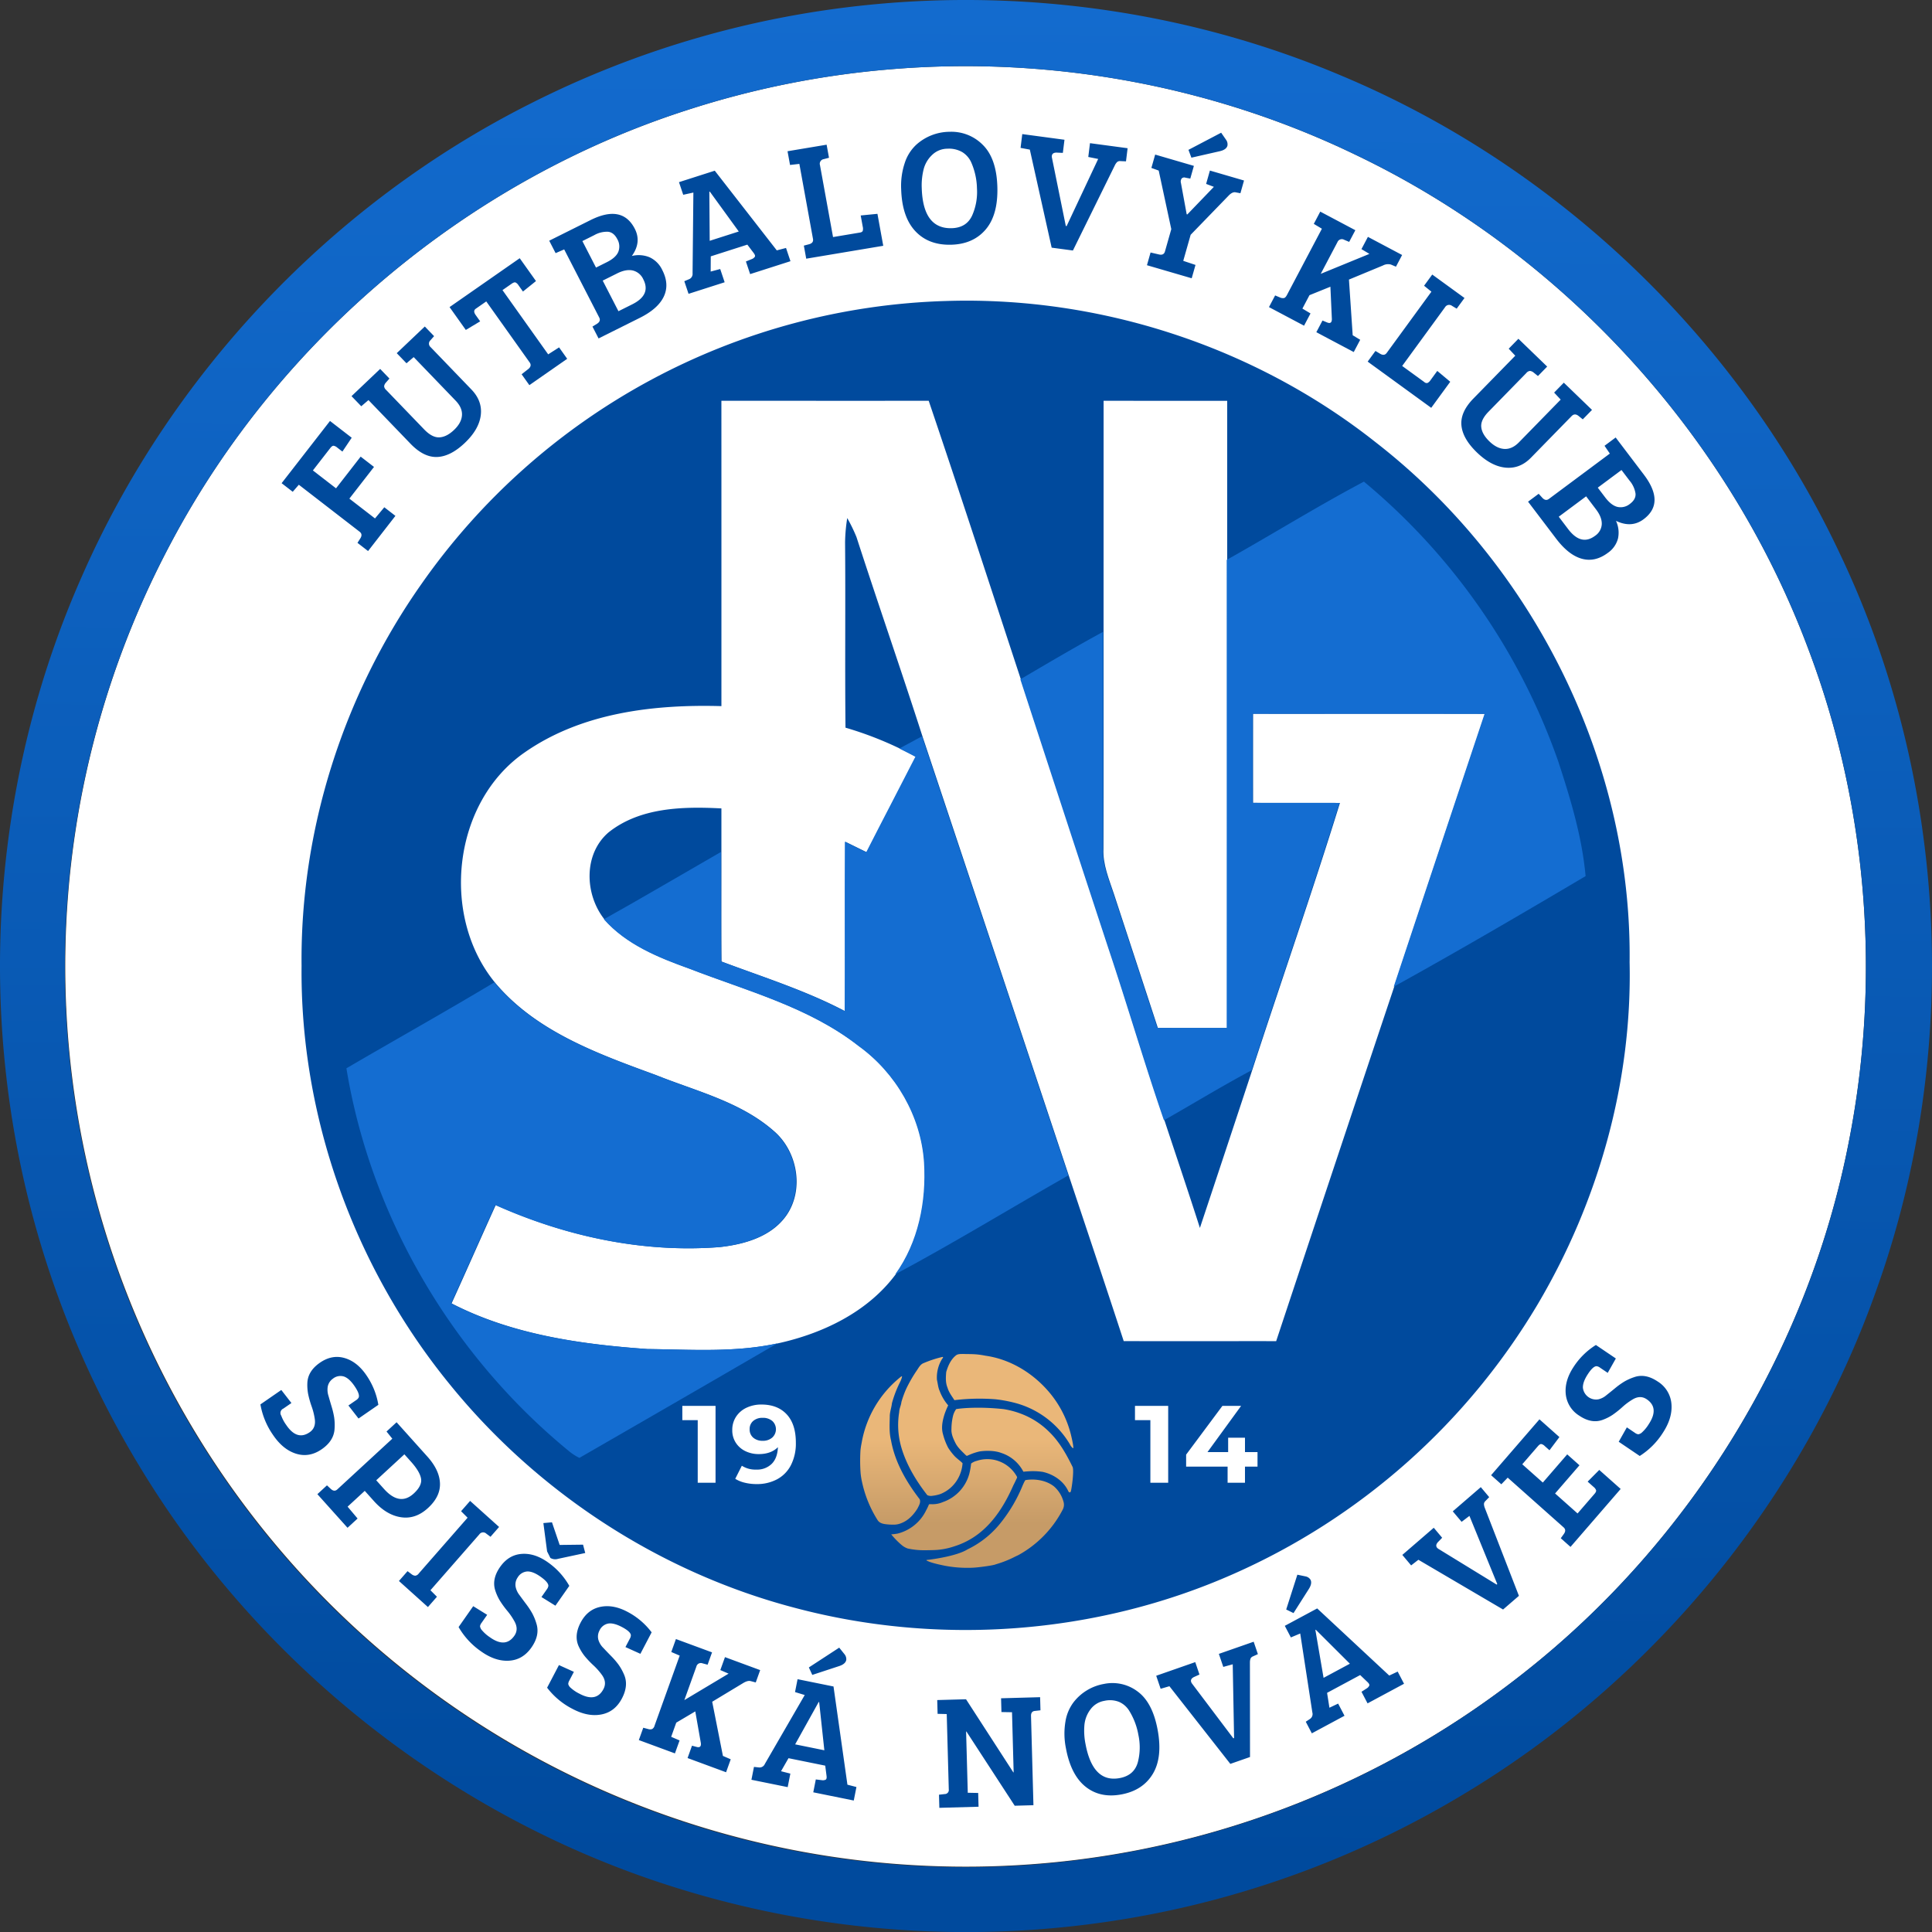 <svg id="Group_1" data-name="Group 1" xmlns="http://www.w3.org/2000/svg" xmlns:xlink="http://www.w3.org/1999/xlink" width="966.47" height="966.49" viewBox="0 0 966.47 966.49">
  <rect x="0" y="0" width="966.47" height="966.49" fill="#333333" stroke="none"/>
  <defs>
    <linearGradient id="linear-gradient" x1="0.5" y1="0.791" x2="0.5" y2="0.401" gradientUnits="objectBoundingBox">
      <stop offset="0" stop-color="#c69b67"/>
      <stop offset="1" stop-color="#eab779"/>
    </linearGradient>
    <linearGradient id="linear-gradient-2" x1="0.916" y1="0.966" x2="0.922" y2="-0.045" gradientUnits="objectBoundingBox">
      <stop offset="0" stop-color="#004a9d"/>
      <stop offset="1" stop-color="#146dd1"/>
    </linearGradient>
  </defs>
  <circle id="Ellipse_1" data-name="Ellipse 1" cx="334" cy="334" r="334" transform="translate(149 149)" fill="#004a9d"/>
  <g id="fksnv-logo-base">
    <g id="_ffffffff" data-name="#ffffffff" transform="translate(32.646 33.095)">
      <path id="Path_1" data-name="Path 1" d="M799.318,243.52c79.437-6.582,160.576,8.171,232.353,42.915,103.211,49.364,186.015,139.6,226.149,246.784,29.6,78,36.579,164.3,20.54,246.122-20.067,104.422-79.078,200.522-162.543,266.265A450.463,450.463,0,0,1,438.959,480.318c54-101.7,148.415-181.078,258.075-216.333A449.441,449.441,0,0,1,799.318,243.52m27.595,115.94a332.113,332.113,0,0,0-262.9,141.814c-38.943,55.379-60.561,123.033-59.8,190.819-.775,75.408,26.271,150.533,73.839,208.957,43.955,54.376,105.367,94.492,173.078,112.2,72.136,19.159,150.76,13.315,219.057-16.909a334.255,334.255,0,0,0,152.443-135.081c30.394-51.407,47.227-111.193,45.922-171.035,1.192-100.223-48.116-198.857-127.1-260.137C981.134,382.383,903.759,357.058,826.913,359.46Z" transform="translate(-385.999 -241.992)" fill="#fff"/>
      <path id="Path_2" data-name="Path 2" d="M623.147,330.509c34.574-.019,69.129.038,103.7-.019,15.7,46.338,30.829,92.865,46.092,139.355Q794.986,537,816.916,604.226c9.589,28.654,18.025,57.63,27.86,86.208,5.92,17.949,11.991,35.841,17.741,53.847q13.135-39.435,26.157-78.888c14.526-44.617,30.016-88.913,43.9-133.719-14.488-.057-28.976,0-43.444-.038q-.028-22.271,0-44.56c38.678.038,77.356-.057,116.035.038q-22.867,68.2-45.449,136.5-29.647,88.629-59.048,177.3c-25.42-.019-50.84.057-76.26-.019-9.041-27.671-18.289-55.266-27.5-82.879q-36.541-109.85-73.177-219.662c-10.724-33.326-22.223-66.368-33-99.656a80.6,80.6,0,0,0-4.634-9.532,84.227,84.227,0,0,0-1.078,12.161c.265,30.886-.114,61.791.208,92.7a176.349,176.349,0,0,1,27.179,10.44c2.7,1.305,5.372,2.7,8.038,4.1-8.133,15.944-16.474,31.813-24.588,47.776-3.575-1.74-7.13-3.518-10.686-5.239-.151,28.257.019,56.514-.095,84.771-19.708-10.384-41.061-17.06-61.847-24.871-.151-18.252-.038-36.522-.076-54.793V534.416c-19.235-1-40.74-.567-56.514,12.048-12.577,10.875-11.878,30.943-2.042,43.406,11.159,12.672,27.235,19.16,42.763,24.739,28.862,11.178,59.748,19.216,84.544,38.6,18.743,13.485,31.359,35.274,32.853,58.386,1.192,19.462-2.837,39.851-14.412,55.889-14.015,18.857-36.446,29.6-58.935,34.536-21.41,4.672-43.463,3.083-65.195,2.837-33.515-2.364-67.824-7.244-98.029-22.829,7.433-16.36,14.677-32.834,22.091-49.213,34.971,15.66,73.649,24.039,112.025,21.051,12.388-1.343,26.044-5.2,33.5-16.02,8.87-13.012,5.353-31.964-6.393-42.045-16.7-14.677-38.829-19.916-58.991-28.011-29.07-10.648-60.183-21.826-80.61-46.357-27.33-33.458-21.032-90.123,14.923-115.013,28.465-19.878,64.533-24.134,98.426-23.169Q623.175,406.882,623.147,330.509Z" transform="translate(-294.92 -163.109)" fill="#fff"/>
      <path id="Path_3" data-name="Path 3" d="M660.679,330.5q30.9,0,61.828.019v79.55q0,117.084,0,234.169c-11.575.019-23.131.038-34.687-.019-7.376-22.375-14.639-44.806-22.015-67.162-2.421-7.3-5.561-14.62-5.2-22.469.132-36.163.038-72.344.057-108.507Q660.688,388.293,660.679,330.5Z" transform="translate(-141.255 -163.103)" fill="#fff"/>
      <g id="_2cbbf3ff" data-name="#2cbbf3ff" transform="translate(334.089 541.52)">
        <path id="Union_3" data-name="Union 3" d="M-609.449-1055.695c-4.728-.969-7.136-1.649-8.845-2.486-.679-.345.028-.442.293-.446,2.544-.247,14.737-1.934,19.977-5.243a47.291,47.291,0,0,0,16.56-13.232,75.172,75.172,0,0,0,10.88-18.409c.471-1.109,1.337-3.019,1.574-3.01,4.776-.8,10.442.117,14.276,3.187a15.511,15.511,0,0,1,4.706,7.583,5.2,5.2,0,0,1-.467,4.17,54.615,54.615,0,0,1-22.224,22.653c-.413.189-.826.374-1.239.567a53.582,53.582,0,0,1-9.989,3.989c-1.2.563-7.737,1.39-9.706,1.552a41.744,41.744,0,0,1-4.261.182A59.381,59.381,0,0,1-609.449-1055.695Zm-18.521-8.614a9.527,9.527,0,0,1-3-1.729,40.742,40.742,0,0,1-5.228-5.343,28.612,28.612,0,0,0,3.164-.376,21.73,21.73,0,0,0,14.325-11.679,23.368,23.368,0,0,0,1.409-2.987,12.422,12.422,0,0,1,1.45-.035,12.971,12.971,0,0,0,5.519-1.078,20.682,20.682,0,0,0,13.268-14.425,36.625,36.625,0,0,0,.838-4.849,7.892,7.892,0,0,1,2.9-1.359,16.405,16.405,0,0,1,5.1-.831,16.8,16.8,0,0,1,4.86.673,18.974,18.974,0,0,1,3.248,1.346,17.062,17.062,0,0,1,6.672,6.494c.259.462.229.688.209.739-.591,1.262-1.3,2.782-1.885,3.886-4.027,9.174-9.437,18.1-17.5,24.263a39.056,39.056,0,0,1-12.155,6.255,35.025,35.025,0,0,1-10.866,1.849c-1.124.031-2.253.055-3.381.055A38.515,38.515,0,0,1-627.971-1064.308Zm-9.278-11.982c-2.023-.181-4.606-.289-5.776-2.236a58.389,58.389,0,0,1-7.788-19.12,32.869,32.869,0,0,1-.725-4.7,85.3,85.3,0,0,1-.02-11.29c.336-2.632.28-1.911.688-4.193a54.032,54.032,0,0,1,18.83-31.83c1.242-1.112,1.283-.775,1.246-.57a10.84,10.84,0,0,1-1.021,2.755,56.216,56.216,0,0,0-4.023,10.514c-.231,2.278-1.128,4.443-1.077,6.756-.085,3.923-.347,7.954.622,11.788,1.938,10.9,7.618,20.749,14.309,29.429.729,1.633-.394,3.251-1.074,4.687-1.9,3.046-4.463,5.849-7.862,7.216a9.994,9.994,0,0,1-4.487.846C-636.026-1076.239-636.643-1076.264-637.249-1076.29Zm19.112-14.679c-5.618-7.2-10.471-15.216-13.035-24.043a40.155,40.155,0,0,1-1.031-17.556c.058-1.753.934-3.321,1.116-5.051a49.091,49.091,0,0,1,2.355-6.478,69.131,69.131,0,0,1,5.483-9.487c.9-1.351,1.742-2.957,3.389-3.51a55.518,55.518,0,0,1,9.1-2.992c.5-.144.787.077.031.919a17.715,17.715,0,0,0-2.595,10.486c.448,1.838.548,3.784,1.344,5.521a23.68,23.68,0,0,0,4.279,7.251,42.468,42.468,0,0,0-1.753,4.217c-1.043,3.251-1.832,6.841-.849,10.193a31.492,31.492,0,0,0,2.605,6.819,30.578,30.578,0,0,0,3.077,4.023c1.243,1.371,2.826,2.363,4.112,3.687a18.292,18.292,0,0,1-2.5,8.054,17.366,17.366,0,0,1-8.644,7.39,19.815,19.815,0,0,1-4.578.928A4.673,4.673,0,0,1-618.136-1090.969Zm70.464-2.139c-2.347-5-7.429-8.344-12.711-9.517a34.028,34.028,0,0,0-6.417-.332c-1.824.12-1.644.09-3.278.251a19.023,19.023,0,0,0-11.158-9.425c-3.46-1.312-8.374-1.133-10.892-.691a29,29,0,0,0-5.012,1.672c-1.561.682-1.1.648-1.961-.039-1.807-1.838-3.812-3.56-4.981-5.911-1.07-2.151-2.128-4.464-1.981-6.927a28.805,28.805,0,0,1,.755-6.492,9.923,9.923,0,0,1,1.6-3.512c3.172-.539,12.08-1.252,23.692,0a42.806,42.806,0,0,1,8.2,2.111,39.8,39.8,0,0,1,14.83,9.46c5.035,4.927,8.486,11.174,11.571,17.437.68,2-.356,9.882-.9,12.062-.145.431-.361.593-.58.593C-547.218-1092.369-547.555-1092.736-547.672-1093.109Zm2.417-21.344a5.284,5.284,0,0,1-1.544-1.95,45.364,45.364,0,0,0-28.445-20.981,68.375,68.375,0,0,0-8.815-1.571,105.161,105.161,0,0,0-20.525.448c-1.278-2.008-2.788-3.931-3.452-6.26-1.043-2.479-.873-5.247-.642-7.861.919-3.077,2.282-6.235,4.865-8.275.888-.772,2.489-.695,3.581-.715,3.857.135,6.1-.13,11.21.877,11.919,1.676,22.842,8.15,30.815,17.069a52.524,52.524,0,0,1,12.332,24.267c.388,1.631,1.053,4.958.655,4.958A.094.094,0,0,1-545.255-1114.452Z" transform="translate(715.286 1264.315)" fill="url(#linear-gradient)"/>
      </g>
    </g>
    <g id="_004a9dff" data-name="#004a9dff" transform="translate(0 0)">
      <path id="Path_10" data-name="Path 10" d="M803.318,226.926c80.175-8.076,162.373,4.01,236.589,35.482,108.583,45.544,199.046,132.338,249.129,238.878,54.282,113.746,60.958,248.959,18.668,367.623-36.5,103.987-110.039,194.318-204.191,251.531a480.159,480.159,0,0,1-165.172,62.831,485.967,485.967,0,0,1-237.5-16.4C592.262,1131.448,497.58,1055.85,438.589,958.105a480.534,480.534,0,0,1-67.143-199.141c-8.87-83.333,4.123-168.936,38.016-245.611,44.485-101.774,125.321-187.017,224.5-236.968a480.587,480.587,0,0,1,169.352-49.459M814.7,259.117a449.44,449.44,0,0,0-102.284,20.464C602.759,314.837,508.342,394.217,454.344,495.915A450.365,450.365,0,0,0,1131.2,1061.2c83.465-65.743,142.476-161.843,162.543-266.265,16.039-81.82,9.06-168.122-20.54-246.122-40.135-107.183-122.938-197.42-226.149-246.784C975.28,267.288,894.141,252.535,814.7,259.117Z" transform="translate(-368.739 -224.494)" fill="url(#linear-gradient-2)"/>
    </g>
  </g>
  <g id="fksnv-logo-text" transform="translate(130.276 65.929)">
    <path id="Spišská_Nová_Ves" data-name="Spišská Nová Ves" d="M1248.383,3228.423a2.4,2.4,0,0,1,1.061-3.534l4.032-2.783-5.062-6.525-10.445,7.214a37.974,37.974,0,0,0,6.241,15.189q4.98,7.414,11.594,9.476t12.826-2.228q6.213-4.292,6.44-10.44a26.621,26.621,0,0,0-.214-5.5,40.072,40.072,0,0,0-1.253-5.322q-.875-2.886-1.6-5.476a9.9,9.9,0,0,1-.389-4.4,6.235,6.235,0,0,1,2.619-4.167,5.967,5.967,0,0,1,5.581-1.055q2.676.954,5.355,4.945t1.923,5.6a3.7,3.7,0,0,1-1.274,1.275l-3.834,2.648,5.062,6.522,9.916-6.848a36.477,36.477,0,0,0-5.88-14.651q-4.622-6.88-10.954-8.741t-12.382,2.314q-6.049,4.178-6.3,10.146a24.357,24.357,0,0,0,.4,5.566,47.413,47.413,0,0,0,1.716,6.083,32.559,32.559,0,0,1,1.549,6.05q.805,4.65-2.5,6.937-6.346,4.381-11.755-3.669A18.924,18.924,0,0,1,1248.383,3228.423Zm33.161,56.1,5.03-4.636-4.994-5.93,8.581-7.911,4.578,5.106q6.305,7.025,13.592,8.1t13.5-4.656q6.213-5.728,5.953-12.346t-6.294-13.347l-15.408-17.176-5.03,4.637,2.893,3.586-27.516,25.372q-1.481,1.364-3.221-.213l-1.955-1.819-4.793,4.419Zm28.44-36.754,3.286,3.663q4.416,4.927,5.047,8.46t-3.631,7.462q-7.044,6.493-14.908-2.276l-3.878-4.324Zm5.48,60.724a3.123,3.123,0,0,1-1.769-.669l-2.135-1.6-4.3,4.914,14.5,13.038,4.512-5.157-3.255-3.253,24.471-27.964a2.286,2.286,0,0,1,3.437-.378l2.135,1.6,4.3-4.914-14.5-13.038-4.512,5.157,3.255,3.252-24.418,27.9A2.624,2.624,0,0,1,1315.464,3308.489Zm33.33,27.293a3.679,3.679,0,0,1-.974-2.044,3.758,3.758,0,0,1,.756-1.644l2.826-4.033-6.985-4.331-7.315,10.446a37.542,37.542,0,0,0,11.062,12.041q7.215,5.193,14.124,4.793t11.26-6.615q4.352-6.215,2.451-12.056a26.239,26.239,0,0,0-2.088-5.083,39.485,39.485,0,0,0-3-4.548q-1.81-2.4-3.379-4.57a9.776,9.776,0,0,1-1.875-3.986,6.282,6.282,0,0,1,1.025-4.829,6.021,6.021,0,0,1,4.872-2.961q2.833-.049,6.719,2.747t3.724,4.57a3.8,3.8,0,0,1-.759,1.642l-2.684,3.836,6.983,4.33,6.947-9.917a36.024,36.024,0,0,0-10.542-11.665q-6.693-4.816-13.27-4.328t-10.814,6.539q-4.235,6.048-2.42,11.731a24.2,24.2,0,0,0,2.287,5.077,46.839,46.839,0,0,0,3.7,5.1,32.155,32.155,0,0,1,3.529,5.127q2.349,4.075.034,7.384-4.444,6.346-12.279.708A18.654,18.654,0,0,1,1348.795,3335.782Zm38.872-42.683-3.852-11.326-4.3.387,1.865,14.171,1.638,3.266a4.648,4.648,0,0,0,3.809.453l13.631-2.918-1.1-4.174Zm5.514,71.472a3.64,3.64,0,0,1-1.228-1.9,3.77,3.77,0,0,1,.541-1.726l2.287-4.371-7.477-3.378-5.922,11.317a37.347,37.347,0,0,0,12.5,10.491q7.817,4.2,14.616,2.9t10.322-8.036q3.525-6.73.9-12.276a26.172,26.172,0,0,0-2.718-4.768,39.15,39.15,0,0,0-3.557-4.115q-2.1-2.139-3.933-4.089a9.768,9.768,0,0,1-2.367-3.707,6.306,6.306,0,0,1,.4-4.925,6.042,6.042,0,0,1,4.451-3.572q2.8-.42,7.012,1.845t4.276,4.043a3.8,3.8,0,0,1-.541,1.726l-2.175,4.155,7.477,3.379,5.624-10.744a35.815,35.815,0,0,0-11.938-10.185q-7.253-3.9-13.71-2.556t-9.891,7.9q-3.427,6.555-.907,11.951a24.131,24.131,0,0,0,2.916,4.734,46.532,46.532,0,0,0,4.316,4.571,32.167,32.167,0,0,1,4.153,4.619q2.85,3.738.974,7.319-3.6,6.875-12.086,2.31A18.551,18.551,0,0,1,1393.181,3364.571Zm40.753,20.62a3.131,3.131,0,0,1-1.889.036l-2.563-.687-2.217,6.172,18.061,6.662,2.325-6.478-4.208-1.812,2.542-7.086,9.521-5.636,2.775,15.778a3.23,3.23,0,0,1-.062,1.359q-.383,1.069-1.944.664l-2.413-.632-2.215,6.173,19.263,7.106,2.325-6.478-3.907-1.7-5.36-27.09,15.443-9.318q2.292-1.4,3.777-1.022l2.565.687,2.215-6.174-17.608-6.495-2.325,6.478,4.132,1.784-22.132,13.236,6.015-16.766a2.3,2.3,0,0,1,3.058-1.633l2.566.687,2.215-6.17-18.062-6.662-2.322,6.477,4.206,1.812-12.579,35.053A2.673,2.673,0,0,1,1433.933,3385.191Zm53.566,19.224-2.637-.287-1.272,6.439,18.14,3.682,1.333-6.759-4.664-1.194,3.737-6.52,18.374,3.729.676,5.264q.14,1.355-.425,1.733a3.164,3.164,0,0,1-1.932.271l-3.031-.368-1.272,6.441,20.259,4.11,1.333-6.758-4.427-1.147-.078-.017-6.961-49.13-17.979-3.647-1.272,6.442,4.853,1.479-19.957,34.488a2.85,2.85,0,0,1-2.8,1.75Zm29.977-32.7,2.593,24.1-14.606-2.966,11.778-21.178Zm-3.441-13.6,13.536-4.447q3.062-1.033,3.456-3.022a3.877,3.877,0,0,0-.9-2.91l-2.622-3.261-15.185,9.9Zm83.175,65.942-.186-6.889-5.209-.1-.835-30.64.16,0,24.16,37.129,9.365-.263-1.211-44.584q-.067-2.348,1.851-2.566l2.876-.325-.18-6.565-19.53.546.186,6.89,5.29.095.818,30.074-.159.006-23.666-36.575-14.407.4.186,6.892,4.569.114,1.025,37.694a2.018,2.018,0,0,1-2.018,2.327l-2.874.326.177,6.564Zm47.461-52.177a21.72,21.72,0,0,0-4.007,9.627,36.473,36.473,0,0,0,.251,13.277q2.473,13.39,9.827,19.255t18.019,3.842q10.667-2.023,15.622-10.265t2.418-21.99q-2.539-13.752-10.071-19.251a20.862,20.862,0,0,0-16.861-3.733,24.569,24.569,0,0,0-15.2,9.236Zm5.5,11.249a15.259,15.259,0,0,1,3.01-7.748,10.82,10.82,0,0,1,6.909-4.282,12.538,12.538,0,0,1,7.382.5,11.218,11.218,0,0,1,4.981,4.254,34.093,34.093,0,0,1,4.715,12.3,29.522,29.522,0,0,1-.264,13.581q-1.794,6.61-9.035,7.984-13.54,2.568-17.187-17.2A33.458,33.458,0,0,1,1650.171,3383.124Zm53.408-21.447q-.573-1.684,1.722-2.659l2.42-1.1-2.11-6.209-19.534,6.821,2.215,6.518,4.394-1.279,30.473,38.848,9.842-3.435-.042-47.244a5.864,5.864,0,0,1,.323-2.043,2.225,2.225,0,0,1,1.242-1.077l2.42-1.1-2.109-6.211-17.414,6.081,2.215,6.518,4.722-1.307.68,36.9-.378.133-20.643-27.358a2.79,2.79,0,0,1-.438-.79Zm59.539,18.384-2.221,1.469,3.035,5.8,16.343-8.784-3.185-6.09-4.358,2.067-1.175-7.445,16.556-8.9,3.809,3.644q.951.958.752,1.613a3.207,3.207,0,0,1-1.327,1.448l-2.576,1.661,3.035,5.8,18.253-9.81-3.185-6.091-4.145,1.953-.072.038-36.051-33.582-16.2,8.707,3.035,5.8,4.681-1.966,6.07,39.51a2.915,2.915,0,0,1-1.073,3.146Zm2.8-44.554,17.045,17-13.158,7.072-4.1-23.956Zm-11.152-8.325,7.708-12.126q1.724-2.765.788-4.555a3.769,3.769,0,0,0-2.509-1.68l-4.066-.843-5.579,17.408Zm71.858-32.65q-1.141-1.356.644-3.113l1.856-1.923-4.2-5-15.728,13.583,4.411,5.248,3.629-2.817,42.365,24.881,7.923-6.843-17.059-43.964a5.871,5.871,0,0,1-.435-2.02,2.266,2.266,0,0,1,.769-1.465l1.855-1.922-4.2-5-14.02,12.107,4.411,5.245,3.925-2.963,13.925,34.1-.3.262-29.073-17.822a2.8,2.8,0,0,1-.691-.576Zm81.087-38.96-5.807,5.85,3.007,2.675a3.67,3.67,0,0,1,1.209,1.615q.185.706-.763,1.805l-8.5,9.825-11.245-10,12.2-14.1-6.133-5.456-12.2,14.1-10.282-9.145,7.816-9.034q1-1.157,1.688-1.09a3.38,3.38,0,0,1,1.708.979l2.405,2.138,4.964-6.6-9.982-8.876-24.186,27.948,5.112,4.546,3.189-3.318,27.96,24.869q1.505,1.337.152,3.267l-1.562,2.173,4.871,4.333,25.084-28.988ZM1929.2,3236.7a3.558,3.558,0,0,1-1.987,1.049,3.681,3.681,0,0,1-1.642-.72l-4.058-2.746-4.068,7.2,10.514,7.112a37.471,37.471,0,0,0,11.55-11.561q4.907-7.46,4.315-14.449a14.554,14.554,0,0,0-6.847-11.221q-6.256-4.229-11.959-2.137a25.808,25.808,0,0,0-4.952,2.264,38.9,38.9,0,0,0-4.4,3.174q-2.308,1.9-4.408,3.557a9.6,9.6,0,0,1-3.874,2.016,6.638,6.638,0,0,1-7.852-5.751q-.132-2.869,2.513-6.887t4.4-3.905a3.668,3.668,0,0,1,1.642.719l3.859,2.612,4.067-7.2-9.98-6.75a35.923,35.923,0,0,0-11.195,11.019q-4.556,6.924-3.885,13.572a14.35,14.35,0,0,0,6.761,10.771q6.088,4.115,11.638,2.113a23.646,23.646,0,0,0,4.94-2.466,46.426,46.426,0,0,0,4.917-3.893,31.643,31.643,0,0,1,4.954-3.726q3.95-2.5,7.279-.249,6.388,4.32,1.055,12.424A18.8,18.8,0,0,1,1929.2,3236.7Z" transform="translate(-1237.97 -2586.185)" fill="#004a9c" fill-rule="evenodd"/>
    <path id="futbalový_klub" data-name="futbalový klub" d="M1345.082,513.607l-5.56-4.3-4.656,5.584-12.818-9.908,12.323-15.857-6.672-5.155-12.323,15.855-11.578-8.948,8.667-11.15q.951-1.224,1.659-1.192a3.6,3.6,0,0,1,1.822.89l2.616,2.023,4.652-6.928-10.859-8.392-24.2,31.133,5.56,4.3,3.052-3.523,30.414,23.507q1.636,1.265.378,3.284l-1.458,2.278,5.3,4.1Zm-5.645-64.857a3.327,3.327,0,0,1,.875-1.8l1.782-2.036-4.641-4.819-14.329,13.621,4.872,5.057,3.605-3.086,21.032,21.836q6.648,6.9,13.355,6.623t13.813-7.033q7.1-6.752,7.978-13.854T1383.1,450.39l-20.46-21.24a2.274,2.274,0,0,1,0-3.417l1.782-2.036-4.641-4.818-14.033,13.339,4.871,5.057,3.605-3.086,20.976,21.776q3.436,3.57,3.172,7.356t-3.967,7.3q-3.7,3.519-7.319,3.707t-7.627-3.975L1340.426,450.6A2.761,2.761,0,0,1,1339.437,448.75Zm72.19-8.658-3.413,2.68,3.874,5.446,18.926-13.184-4.064-5.715-5.447,3.492-22.861-32.136,4.565-3.179q1.274-.888,1.944-.651a3.583,3.583,0,0,1,1.484,1.38l2.248,3.16,6.512-5.239-8.13-11.429-35.1,24.452,8.13,11.429,7.181-4.3-2.249-3.16q-1.481-2.083.062-3.159l5.235-3.647,21.713,30.523q1.2,1.681-.606,3.238h0Zm13.593-57.913,4.29-1.865,17.522,34.062q.942,1.832-1.069,3.112l-2.308,1.427,3.054,5.934,20.6-10.279q9.165-4.572,12.044-10.7t-.775-13.237a13.07,13.07,0,0,0-6.374-6.393,14.274,14.274,0,0,0-8.853-.645q4.936-6.881,1.469-13.621-6.292-12.232-22.127-4.332l-20.673,10.316Zm30.818,10.121q4.4-2.195,7.78-1.443a7.782,7.782,0,0,1,5.264,4.415q3.995,7.765-5.537,12.52l-6.89,3.439-7.875-15.31Zm-11.495-19.12a12.866,12.866,0,0,1,6.911-1.7q2.879.312,4.612,3.682a7.3,7.3,0,0,1,.532,6.317q-1.2,2.946-5.746,5.215l-5.425,2.707-6.82-13.258Zm47.56,21.979-2.5,1.06,2.118,6.313,18.059-5.784-2.221-6.624-4.77,1.268.044-7.61,18.3-5.859,3.261,4.307q.812,1.123.5,1.74a3.226,3.226,0,0,1-1.589,1.2l-2.893,1.185,2.118,6.314,20.17-6.46-2.221-6.625-4.535,1.193-.078.025-31.033-39.867-17.9,5.734,2.118,6.313,5.083-1.11-.406,40.354a2.875,2.875,0,0,1-1.612,2.934Zm10.254-43.767,14.488,19.961L1502.3,376.01l-.18-24.543Zm83.858,11.122-8.377.82,1.027,5.651a4.028,4.028,0,0,1-.007,2.039c-.169.444-.634.73-1.39.857L1564,374.136l-6.539-36a2.327,2.327,0,0,1,1.883-2.977l2.633-.69-1.188-6.539-19.553,3.273,1.247,6.862,4.669-.532,6.82,37.538q.364,2.019-1.942,2.654l-2.633.69,1.188,6.539,38.534-6.451Zm19.264-34.422a21.379,21.379,0,0,0-5.579,8.9,35.955,35.955,0,0,0-1.816,13.258q.425,13.75,6.991,20.838t17.734,6.886q11.165-.2,17.493-7.564t5.892-21.481q-.434-14.117-7.24-20.874a22.027,22.027,0,0,0-16.569-6.579,25.127,25.127,0,0,0-16.905,6.611Zm3.838,12.132a15.03,15.03,0,0,1,4.271-7.2,11.07,11.07,0,0,1,7.7-3.087,13.244,13.244,0,0,1,7.433,1.749,11.638,11.638,0,0,1,4.4,5.08,34.2,34.2,0,0,1,2.877,13.05,29.031,29.031,0,0,1-2.386,13.473q-2.859,6.277-10.438,6.413-14.173.257-14.8-20.042a33.038,33.038,0,0,1,.945-9.435Zm64.138-6.712q.222-1.783,2.777-1.606l2.73.119.812-6.571-21.113-2.831-.852,6.9,4.635.869,10.922,49.046L1684,380.86l20.978-42.625a5.809,5.809,0,0,1,1.207-1.694,2.294,2.294,0,0,1,1.631-.4l2.731.119.81-6.571-18.822-2.524-.85,6.9,4.952.993-15.79,33.59-.408-.055-6.934-34.163a2.878,2.878,0,0,1-.055-.915h0Zm53.656,49.339-4.274-.992-1.8,6.36,22.381,6.532,1.9-6.674-6.125-2.042,3.7-13.035,19.08-19.684q1.817-1.85,3.367-1.568l2.449.459,1.8-6.361-17.063-4.98-1.894,6.674,3.878,1.472-13.287,13.807-.317-.093-2.868-15.632a2.634,2.634,0,0,1,.323-2.2,1.737,1.737,0,0,1,1.9-.468l2.448.46,1.8-6.361-19.365-5.652-1.894,6.677,3.663,1.324,6.292,29.3-3.164,11.15q-.58,2.043-2.927,1.527h0Zm16.155-48.427,14.24-3.241q3.224-.759,3.781-2.722a3.893,3.893,0,0,0-.693-3.008l-2.439-3.518-16.358,8.575Zm46.343,70.21a3.291,3.291,0,0,1-1.933-.24l-2.526-1.063-3.081,5.842,17.548,9.3,3.233-6.13-4.054-2.426,3.538-6.707,10.468-4.233.733,16.171a3.141,3.141,0,0,1-.243,1.348q-.532,1.011-2.071.379l-2.379-.985-3.082,5.842,18.719,9.923,3.233-6.131-3.762-2.271-1.872-27.849,17-7.046a5.388,5.388,0,0,1,3.99-.469l2.528,1.063,3.082-5.842-17.11-9.071-3.234,6.131,3.979,2.387-24.351,9.98,8.369-15.867a2.358,2.358,0,0,1,3.339-1.183l2.525,1.063,3.082-5.842-17.548-9.3-3.234,6.131,4.054,2.426-17.5,33.177q-.684,1.3-1.443,1.5Zm83.144,41.888-6.492-5.425-3.364,4.61a4.02,4.02,0,0,1-1.479,1.395,1.659,1.659,0,0,1-1.6-.406l-11.112-8.079,21.44-29.374a2.37,2.37,0,0,1,3.481-.7l2.352,1.408,3.9-5.335-16.134-11.729-4.085,5.6,3.671,2.971-22.354,30.626q-1.2,1.647-3.289.433l-2.352-1.409-3.9,5.335,31.8,23.116Zm39.884-5.415a3.445,3.445,0,0,1,1.854.826l2.135,1.722,4.617-4.726-14.394-13.909-4.848,4.96,3.28,3.508L1884.351,454.9q-6.615,6.77-6.006,13.425t7.745,13.553q7.14,6.9,14.319,7.6t12.712-4.96l20.356-20.831q1.541-1.576,3.437-.085l2.135,1.721,4.618-4.726-14.1-13.622-4.848,4.96,3.281,3.508-20.87,21.357q-3.42,3.5-7.24,3.327t-7.539-3.766q-3.719-3.592-4.085-7.181t3.625-7.672l18.93-19.372a2.686,2.686,0,0,1,1.813-1.026Zm37.3,37.441,2.65,3.9-30.469,22.677q-1.639,1.22-3.282-.543l-1.845-2.025-5.309,3.95L1925.717,525q6.242,8.226,12.854,10.051t12.97-2.906a12.613,12.613,0,0,0,5.142-7.276,14.082,14.082,0,0,0-1.017-8.771q7.739,3.712,13.769-.773,10.941-8.144.155-22.36L1955.506,474.4Zm-4.267,31.807q3,3.947,2.882,7.38a7.479,7.479,0,0,1-3.388,5.869q-6.949,5.17-13.439-3.386l-4.694-6.188,13.7-10.193ZM1962.463,496a12.963,12.963,0,0,1,2.976,6.488q.226,2.866-2.788,5.11a7.323,7.323,0,0,1-6.156,1.545q-3.145-.7-6.241-4.778l-3.7-4.869,11.861-8.828Z" transform="translate(-1277.553 -321.476)" fill="#004a9c" fill-rule="evenodd"/>
  </g>
  <path id="_19_14" data-name="19         14" d="M2236.62,3334.716v7.144h7.7v31.327h8.915v-38.47Zm39.564-.662a17.172,17.172,0,0,0-7.4,1.568,12.56,12.56,0,0,0-5.256,4.479,11.984,11.984,0,0,0-1.925,6.76,11.322,11.322,0,0,0,1.761,6.292,11.72,11.72,0,0,0,4.787,4.206,15.042,15.042,0,0,0,6.714,1.483q6.107,0,9.574-3.461-.218,5.44-3.082,8.325a10.424,10.424,0,0,1-7.759,2.887,12.475,12.475,0,0,1-7.208-1.925l-3.3,6.54a15.828,15.828,0,0,0,4.787,1.952,24.683,24.683,0,0,0,5.888.686,21.232,21.232,0,0,0,10.29-2.417,16.643,16.643,0,0,0,6.907-7.09,23.873,23.873,0,0,0,2.447-11.212q0-9.231-4.566-14.152t-12.656-4.92Zm.66,18.137a6.965,6.965,0,0,1-4.759-1.565,5.3,5.3,0,0,1-1.789-4.2,5.228,5.228,0,0,1,1.789-4.178,6.88,6.88,0,0,1,4.649-1.539,7.13,7.13,0,0,1,4.923,1.593,5.614,5.614,0,0,1-.055,8.271,6.925,6.925,0,0,1-4.759,1.621Zm186.21-17.476v7.144h7.7v31.327h8.914v-38.47Zm61.3,23.137h-6.272v-7.2h-8.42v7.2h-10.345l16.838-23.137H2506.8l-18.159,24.4v5.992h20.746v8.077h8.694v-8.077h6.272Z" transform="translate(-1895.289 -2631.444)" fill="#fff" fill-rule="evenodd"/>
  <g id="_146dd1ff" data-name="#146dd1ff" transform="translate(173.289 240.932)">
    <path id="Path_15" data-name="Path 15" d="M741.97,391.012c22.98-12.88,45.374-26.819,68.637-39.132a318.773,318.773,0,0,1,97.216,139.96c6.109,18.687,11.916,37.733,13.674,57.384-31.775,18.8-63.682,37.449-95.986,55.322q22.668-68.259,45.449-136.5c-38.678-.095-77.356,0-116.035-.038q-.028,22.271,0,44.56c14.469.038,28.957-.019,43.444.038-13.883,44.806-29.373,89.1-43.9,133.719-14.866,7.925-29.259,16.72-43.9,25.042-9.835-28.578-18.271-57.554-27.86-86.208q-22.072-67.181-43.974-134.381c13.712-8.057,27.406-16.171,41.383-23.755-.019,36.163.076,72.344-.057,108.507-.359,7.849,2.78,15.169,5.2,22.469,7.376,22.356,14.639,44.787,22.015,67.162,11.556.057,23.112.038,34.688.019Q742,508.1,741.97,391.012Z" transform="translate(-301.606 -351.88)" fill="#146dd1"/>
    <path id="Path_16" data-name="Path 16" d="M676.389,425.349c3.764-2.062,7.547-4.085,11.329-6.109Q724.373,529.033,760.9,638.9c-28.881,16.417-57.27,33.817-86.567,49.478,11.575-16.039,15.6-36.427,14.412-55.889-1.494-23.112-14.109-44.9-32.853-58.386-24.8-19.386-55.682-27.425-84.544-38.6-15.528-5.579-31.6-12.067-42.763-24.739,19.651-10.989,39.037-22.45,58.556-33.666.038,18.271-.076,36.541.076,54.793C608,539.7,629.351,546.377,649.059,556.76c.114-28.257-.057-56.514.095-84.771,3.556,1.721,7.111,3.5,10.686,5.239,8.114-15.963,16.455-31.831,24.588-47.776C681.761,428.054,679.094,426.654,676.389,425.349Z" transform="translate(-399.798 -291.838)" fill="#146dd1"/>
    <path id="Path_17" data-name="Path 17" d="M534.48,484.32c20.427,24.531,51.539,35.709,80.609,46.357,20.162,8.095,42.291,13.334,58.991,28.011,11.745,10.081,15.263,29.032,6.393,42.045-7.452,10.819-21.108,14.677-33.5,16.02-38.376,2.988-77.054-5.39-112.025-21.051-7.414,16.379-14.658,32.853-22.091,49.213,30.2,15.585,64.514,20.464,98.029,22.829,21.732.246,43.785,1.835,65.195-2.837-32.172,18.724-66.788,38.713-99.035,57.286a26.237,26.237,0,0,1-4.819-3.042c-58.575-47.813-99.466-117.132-111.741-191.84C485.116,512.917,510.025,499,534.48,484.32Z" transform="translate(-460.49 -233.829)" fill="#146dd1"/>
  </g>
</svg>
